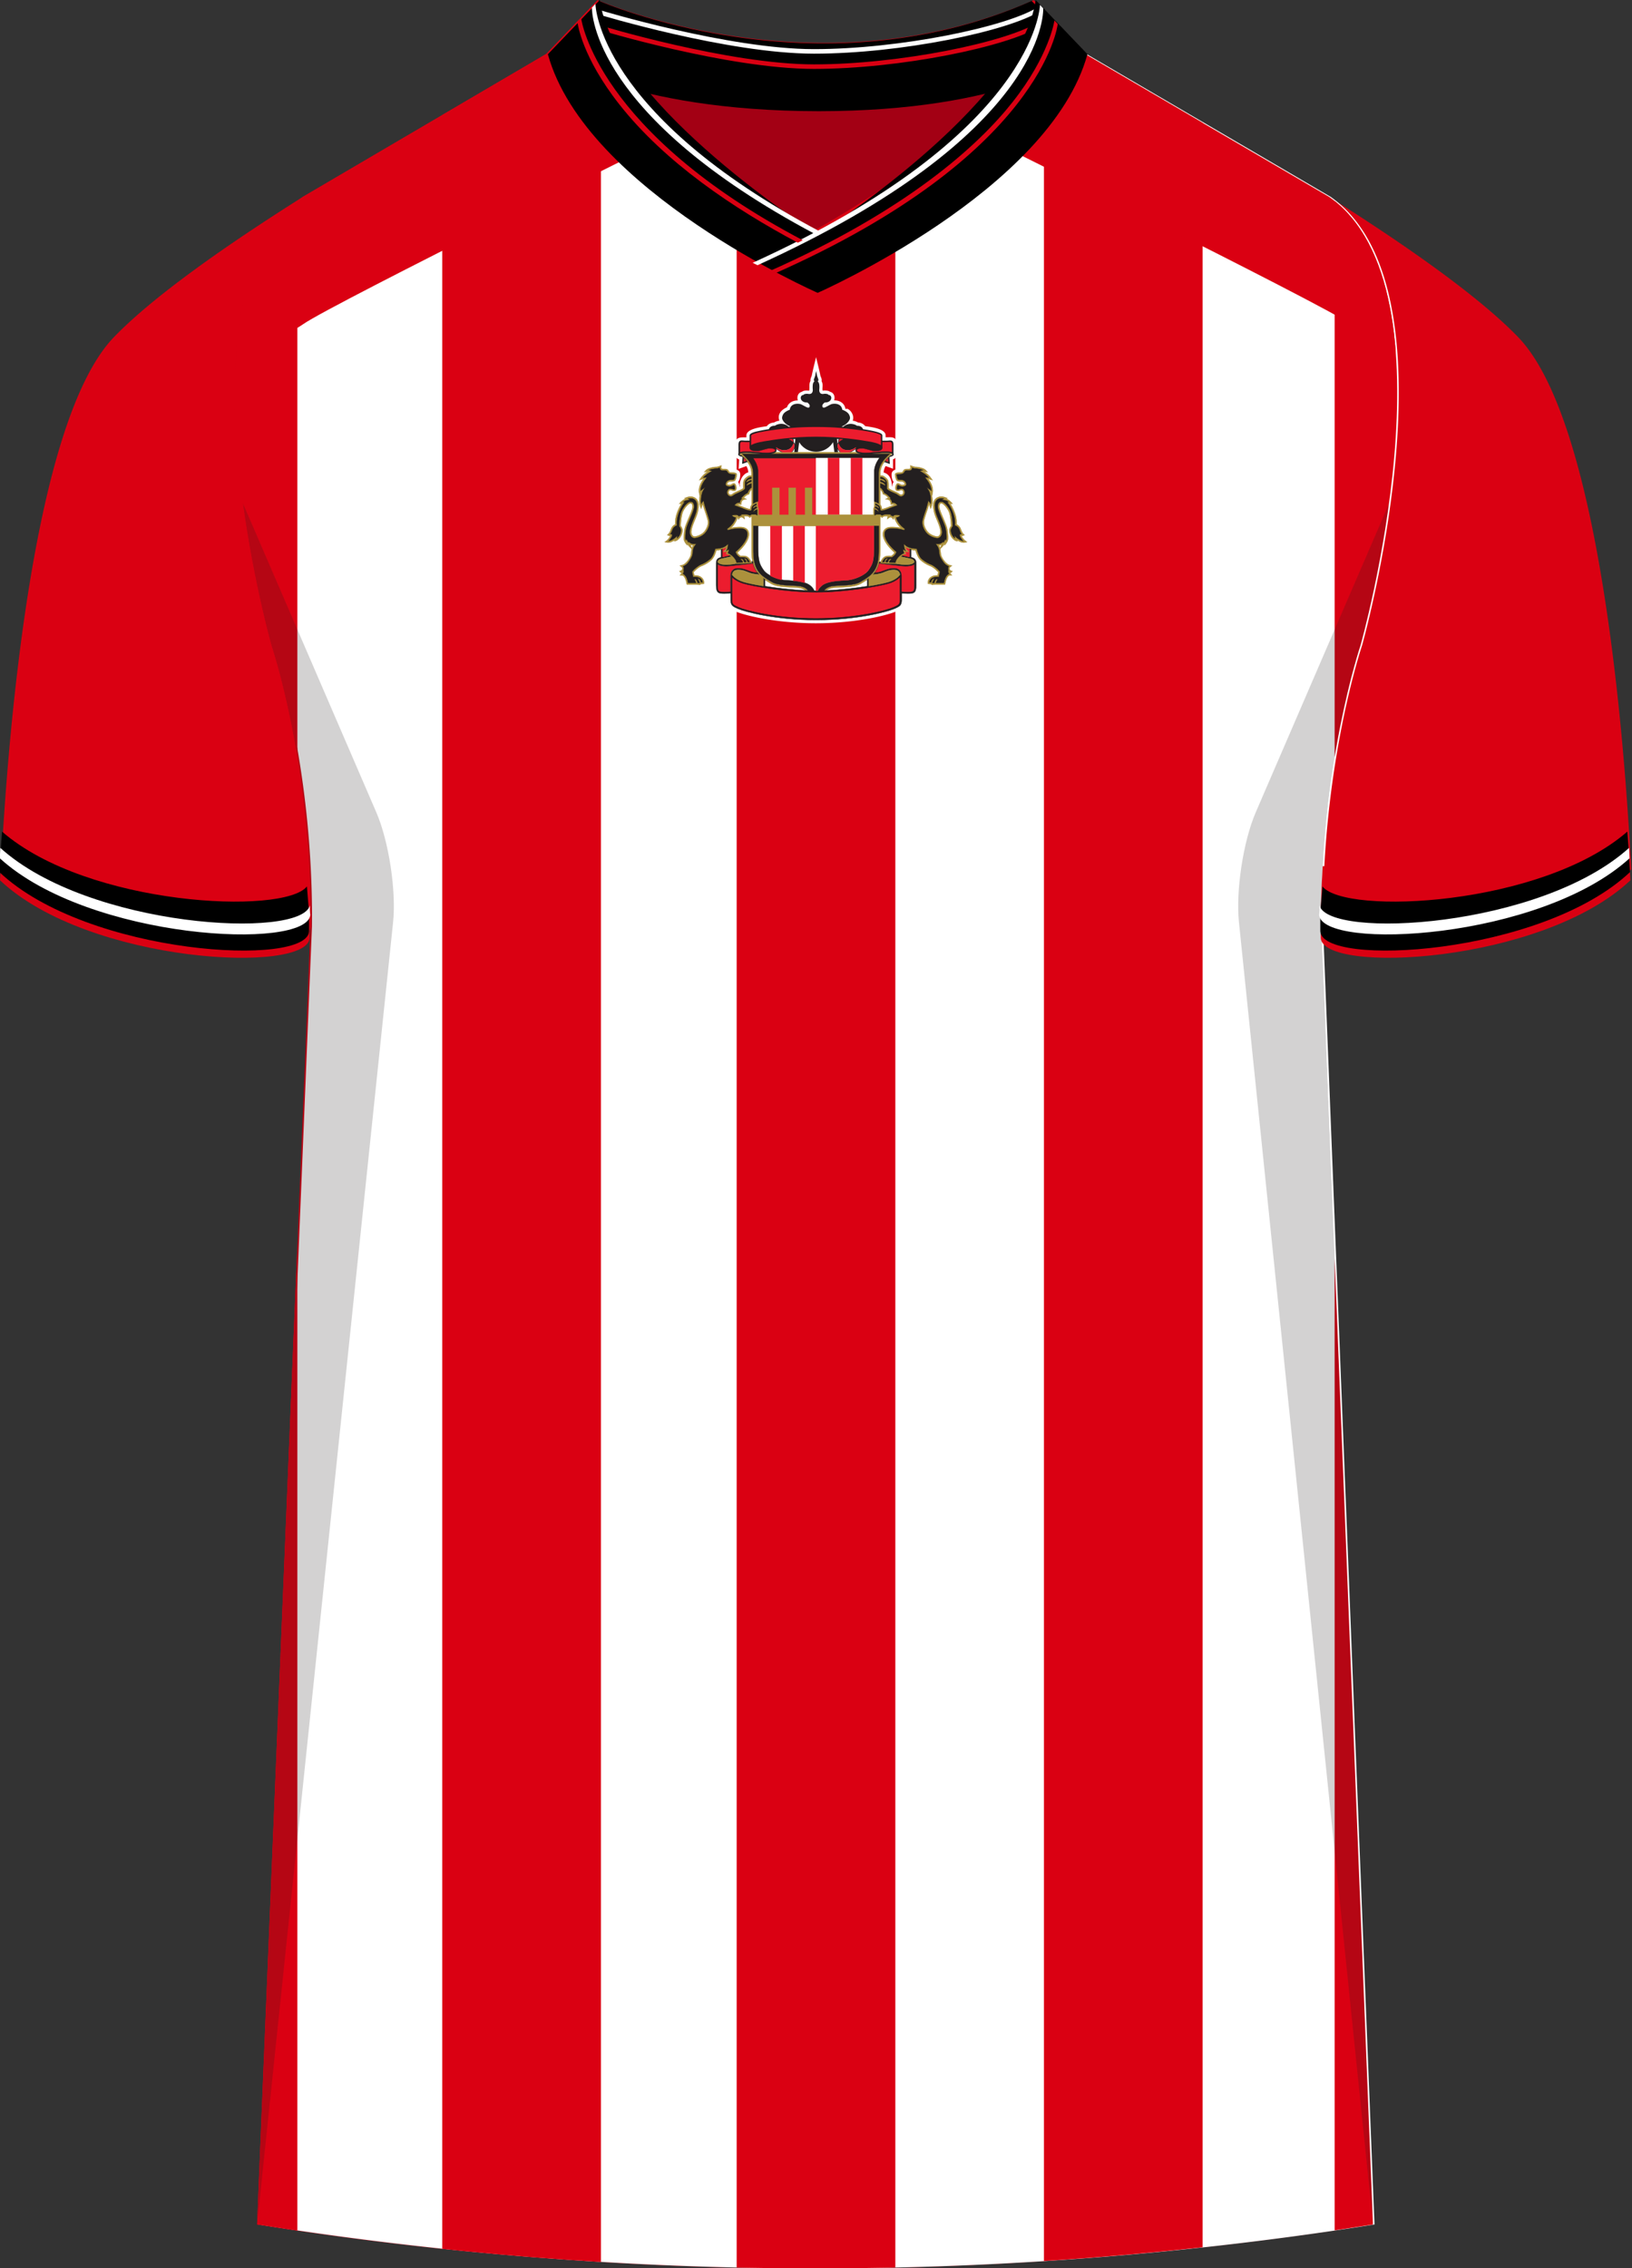<svg xmlns="http://www.w3.org/2000/svg" viewBox="0 0 359.87 500"><rect x="0" y="0" width="359.87" height="500" fill="#333333" stroke="none"/><defs><clipPath id="clippath"><path id="Body-2" d="m238.7 11.59 54.38 31.8c29.13 20.49 6.91 98.94 6.91 98.94s-8.95 26.4-8.59 61.93l11.35 286.08a786.54 786.54 0 0 1-246.07 0l11.77-286.08c.37-35.53-8.59-61.93-8.59-61.93s-22.22-78.45 6.91-98.94l54.21-31.8h117.71Z" class="cls-16" data-name="Body"/></clipPath><style>.cls-1,.cls-10,.cls-11,.cls-2,.cls-3,.cls-4,.cls-5,.cls-6,.cls-7,.cls-8,.cls-9{fill-rule:evenodd}.cls-1,.cls-12,.cls-13,.cls-14,.cls-2,.cls-3,.cls-4,.cls-5,.cls-6,.cls-7{stroke-miterlimit:3.86;stroke-width:.07px}.cls-1,.cls-14,.cls-3{stroke:#ac913c}.cls-1,.cls-9{fill:#ac913c}.cls-15{clip-path:url(#clippath)}.cls-10,.cls-11,.cls-16,.cls-17,.cls-18,.cls-19,.cls-20,.cls-21,.cls-22,.cls-8,.cls-9{stroke-width:0}.cls-12,.cls-13,.cls-14,.cls-16,.cls-23,.cls-24{fill:none}.cls-13,.cls-2,.cls-6,.cls-7{stroke:#231f20}.cls-2,.cls-8{fill:#231f20}.cls-10,.cls-22,.cls-3,.cls-5,.cls-7{fill:#fff}.cls-11,.cls-4,.cls-6{fill:#ec1c2e}.cls-12,.cls-4{stroke:#ec1c2e}.cls-23,.cls-5{stroke:#fff}.cls-17{opacity:.5}.cls-17,.cls-19{fill:#241f20}.cls-23,.cls-24{stroke-miterlimit:10}.cls-24{stroke:#da0012}.cls-25{isolation:isolate}.cls-26{mix-blend-mode:multiply;opacity:.2}.cls-20{fill:#da0012}.cls-21{fill:#a30014}</style></defs><g class="cls-25"><g id="Laag_1" data-name="Laag 1"><g id="Sunderland"><path id="Jersey_Color" d="M293.09 43.39c16.69 10.52 32.92 21.85 41.69 30.94 18.05 18.72 23.45 88.61 24.92 117.3-19.56 18.44-68.2 20.76-68.28 12.63l11.35 286.08a786.54 786.54 0 0 1-246.07 0l11.77-286.08c-.08 8.13-48.73 5.8-68.28-12.63 1.47-28.68 6.87-98.58 24.92-117.3 8.76-9.09 24.99-20.42 41.68-30.94l53.58-31.43L131.77.02s48.24 21.23 96.19 0l10.74 11.56 54.38 31.8Z" class="cls-20" data-name="Jersey Color"/><path id="Body" d="m239.04 11.59 54.38 31.8c29.13 20.49 6.91 98.94 6.91 98.94s-8.95 26.4-8.59 61.93l11.35 286.08a786.54 786.54 0 0 1-246.07 0l11.77-286.08c.37-35.53-8.59-61.93-8.59-61.93s-22.22-78.45 6.91-98.94l54.21-31.8h117.71Z" class="cls-22"/><g class="cls-15"><path d="M162.44.81h34.99v510.83h-34.99zM230.2.81h34.99v510.83H230.2zM97.52.81h34.99v510.83H97.52zM294.3.81h47.61v510.83H294.3zM17.96.81h47.61v510.83H17.96z" class="cls-20"/><g id="Shading" class="cls-26"><path d="M67.86 217.68c3.28-42.1-8-75.36-8-75.36s-3.92-13.84-6.31-31.41l29.42 68.13c2.77 6.4 4.43 17.31 3.71 24.25L56.7 490.33l11.17-272.66ZM292.02 217.68c-3.28-42.1 8-75.36 8-75.36s3.92-13.84 6.31-31.41l-29.42 68.13c-2.77 6.4-4.43 17.31-3.71 24.25l29.57 287.04-10.75-272.66Z" class="cls-19"/><path d="M50.61 54c5.17-3.55 10.65-7.13 16.17-10.62-10.67 7.5-14.45 22.78-14.95 39.13 0 0-8.61-23.09-1.22-28.52ZM309.8 54.36a537.69 537.69 0 0 0-16.71-10.98c10.67 7.5 14.61 22.78 15.12 39.13 0 0 8.98-22.73 1.59-28.16ZM157.63 35.62c-11.87-11.83-22.89-21.27-25.86-35.6 0 0 7.46 3.28 19.43 5.98 0 0-.96 9.27 6.43 29.62Z" class="cls-17"/></g><path d="M151.83 28.16s-78.58 38.79-85 43.31c-6.43 4.52-17.61 4.05-17.61 34.27H10.41S39.9 47.07 40.65 46.4c11.53-10.39 80.59-48.92 80.59-48.92s31.08 13.37 30.59 30.68ZM212.87 28.16s78.58 38.79 85 43.31 17.61 4.05 17.61 34.27h38.8s-29.49-58.67-30.24-59.34C312.51 36 243.45-2.53 243.45-2.53s-31.08 13.37-30.59 30.68Z" class="cls-20"/></g><path d="M178.18 51.59s-33.49-18.33-42.46-33.31c10.01 2.75 24.23 5.16 43.32 5.17 18.26 0 31.78-2.21 41.38-4.81-9 14.79-42.24 32.95-42.24 32.95Z" class="cls-21"/><path d="M227.49.21c-47.53 21.05-95.36 0-95.36 0l-5.68 6.22-5.33 5.83s17 12.23 59.48 12.25c41.2-.02 57.2-11.73 58.15-12.48l-4.97-5.22-6.29-6.6Z" class="cls-18"/><path d="M132.18 2.72s28.36 8.61 47.3 8.61 42.75-4.9 49.76-9.4" class="cls-23"/><path d="M132.18 6.08s28.36 8.61 47.3 8.61 42.75-4.9 49.76-9.4" class="cls-24"/><g><path d="M228.38.02c-3.51 23.5-48.07 51.67-48.07 51.67S135.76 23.52 132.24.02l-11.43 11.93c8.29 30.12 59.49 52.6 59.49 52.6s51.2-22.48 59.49-52.6L228.38.02Z" class="cls-18"/><path d="m167.04 58.46-1.07-.53c62.55-28.43 63.35-56.58 63.35-56.85l.72.77c.02 1.15.26 27.86-63 56.61Z" class="cls-22"/><path d="m170.52 60.43-1.06-.57c30.7-13.55 46.37-27.9 53.85-37.4 8.1-10.27 9.2-17.88 9.2-17.95l.73.78c-.03.29-3.4 28.95-62.72 55.14Z" class="cls-20"/><path d="M180.82 51.04C131.88 25.13 131.29 1.12 131.3.87l-.78.81c-.02 1.05.27 23.9 49.2 49.91l1.1-.56Z" class="cls-22"/><path d="M177.01 52.95C131.63 29.06 128.2 4.39 128.17 4.13l-.81.85c.03.3.96 7.54 9.19 18.01 10.05 12.79 25.24 22.99 39.38 30.51l1.08-.54Z" class="cls-20"/></g><g><path d="M205.44 113.42c-.1.2-.2.42-.31.65l-.21-.59c-.41 1.24-.77 1.88.11 3.11.43.61 1.28.87 1.6.92a.54.54 0 0 0 .04-.24c0-1.04-.75-2.39-1.23-3.85Zm-50.97.07-.04.12c-.31.96-1.22 2.72-1.22 3.65 0 .13.02.2.04.24 1.13-.18 2.31-1.33 2.13-2.54-.07-.5-.27-1.01-.43-1.49l-.21.59c-.1-.2-.19-.39-.28-.58Zm10.54-9.33c-.03-.53-.18-.99-.43-1.42l-1.71.62.13-2.07c-.38-.15-.99-.57-.95-1.18l-.02-.02.02-.02c.01-.09.04-.19.08-.28v-1.73c0-1.71.99-1.65 2.28-1.65h.18v-.42c0-1.54 3.53-1.88 4.5-2.04.36-.52.97-.77 1.58-.81.37-.22.78-.35 1.2-.41-.41-1.06 0-2.21 1.66-2.95.35-1.06 1.4-1.53 2.41-1.51-.29-.78.04-1.69.85-1.89.49-.36 1.07-.31 1.64-.26.15-.72-.11-1.47.3-2.17 0-.05-.02-.11-.02-.17 0-.44.28-.79.33-1.2.05-.36.91-3.86.91-3.86s.86 3.5.91 3.86c.05.41.33.76.33 1.2 0 .08-.01.16-.03.23.44.82.09 1.43.23 2.09.55-.05 1.21-.06 1.68.28.81.19 1.14 1.1.85 1.87 1.15-.03 2.33.56 2.51 1.93.56-.49 2.16 1.14 1.59 2.55.48.07.86.21 1.18.4.61.04 1.21.29 1.57.8 1.09.17 4.51.52 4.51 2.04v.42h.18c1.2 0 2.28-.21 2.28 1.65v1.77c.02.07.04.14.04.2l.06.06-.06.05c.02.53-.35.93-.86 1.14v2.06l-1.64-.59c-.25.44-.4.9-.43 1.43 1.31.32 1.84 1.63 1.8 3.06l.05.02c.04-.42.17-.76.37-1-.33-.38-.47-.94-.47-1.66 0-1.04 1.09-1.15 1.85-1.19h.07c.3-.56.83-.78 1.45-.78h.02c-.05-.42-.13-.9-.16-1.14 0 0 1.76.62 1.95.68.76.25 1.67-.03 2.64.73.83.64 1.43 1.53 2.13 2.3l-.54-.1c.49.68.97 1.38 1.45 2.06 0 0-.62-.19-1.28-.39.16.44.25.91.25 1.43 0 .28-.05.55-.1.82.74-.38 1.69-.38 2.61 0 .16.07 1.59.73 1.59.73l-.43.24c.59.56 1.18 1.28 1.69 1.85l-.97-.05c.49 1.03.85 2.19.85 3.37.98.76.75 1.48 1.52 2.19l.85.78-.83.35c.4.35 1.72 1.13 1.78 1.17 0 0-1.68.51-1.86.55-.2.05-.42.1-.63.09l.02.04-.2-.05c-.23-.03-.46-.08-.67-.15h-.02c-.75-.18-1.43-.42-1.96-.82-.07.22-.17.43-.29.63-.35.55-.84 1.13-1.23 1.63.24 2.25 1.82 2.31 3.55 2.71l-1.2.85 1.01.07-.96 1.16.99 1.14h-1.93c-.34.38-.51 1.52-.61 2.02h-2.83l-1.16.1-.13-.24-.96-.06s-.08-.91-.08-1.04c.08-1.25 1.02-1.98 2.02-2.19-1.16-1.03-2.26-1.18-3.17-1.93V129c0 2.16-.88 2.56-2.56 2.56-.24 0-.45 0-.63-.01v.44c0 1.81-.57 2.2-2.15 2.88-1.54.66-8.29 2.51-17.45 2.51s-15.91-1.85-17.45-2.51c-1.58-.68-2.15-1.08-2.15-2.88v-.44c-.18 0-.39.01-.63.01-1.41 0-2.56-.2-2.56-2.56v-4.86c-.91.75-2.01.89-3.17 1.93 1.82.38 2.09 1.7 1.95 3.23l-.96.06-.13.24-1.16-.1h-2.83c-.09-.44-.29-1.8-.65-2.07-.1.05-1.89.05-1.89.05l.99-1.14c-.29-.35-.8-.96-.8-.96l.89-.23-1.26-.89c.75-.17 1.55-.22 2.24-.56.72-.36 1.22-1.37 1.31-2.15-.81-1.06-1.3-1.6-1.51-2.26-.53.41-1.21.65-1.96.82-.23.08-.45.14-.68.16l-.2.05.02-.04c-.83 0-1.73-.41-2.49-.64.06-.04 1.38-.82 1.78-1.17l-.83-.35c1.02-.93 1.06-.78 1.54-1.91.16-.37.38-.75.84-1.08 0-1.18.37-2.34.85-3.36l-.97.05c.51-.57 1.1-1.29 1.69-1.85l-.43-.24s1.44-.66 1.59-.73c1.13-.47 1.98-.44 2.6-.09-.05-.25-.08-.49-.09-.74 0-.52.1-.99.25-1.43-.67.2-1.28.39-1.28.39.48-.68.96-1.38 1.45-2.06l-.54.1c1.58-1.75 2.06-2.9 4.65-3.02.33-.02 1.68-.56 2.07-.7-.03.24-.11.72-.16 1.14h.02c.62 0 1.15.22 1.45.78h.07c.76.04 1.85.15 1.85 1.19 0 .73-.14 1.3-.48 1.67.05.07.09.15.14.24.12.24.19.51.23.75l.09-.05.04-.02c-.41-.22.15-2.58 1.73-3.02Z" class="cls-10"/><path d="M196.18 100.55c-1.11 1.06-2.06 2.16-2.06 3.81v.47h.13c.14 0 .33.01.46.06.22.08.78.46 1.04.88.24.4.19 1.34.18 1.82.2.29 1.72.85 2.16 1.14.15.1.46.34.62.34.2 0 .48-.21.48-.51 0-.35-.25-.53-.36-.53-.28 0-.55.17-.84.17-.38 0-.55-.24-.55-.63 0-.35.21-1.25.75-.99.28.13.48.32.81.32.11 0 .4-.05.49-.13 0-.4-.38-.66-.75-.66-.84 0-1.05 0-1.26-.81-.08-.28-.12-.59-.12-.7 0-.55 1.19-.4 1.53-.49.35-.1.16-.74 1.1-.74.24 0 .51.02.74-.06.1-.11.03-.58 0-.72 0 0 .63.22.82.29.2.06.45.04.65.06.49.05 1.37.24 1.77.55.22.17.4.39.58.6 0 0-.53-.1-.79-.13.94.6 1.23.96 1.87 1.88 0 0-.69-.21-.93-.25.56.79 1.01 1.63 1 2.62 0 .34-.17 1.08-.17 1.08l-.04-.09c.19 1.08.2 1.92-.28 2.93 0 0-.23-.65-.31-.91-.01-.03-.02-.06-.04-.09-.09.33-.22.81-.36 1.23-.25.72-.7 2.07-.76 2.51-.06.41 0 1.2.67 2.15.66.93 1.92 1.24 2.29 1.24.28 0 .68-.3.68-.99 0-1.11-.89-2.75-1.26-3.88-.17-.52-.3-1.13-.34-1.84-.08-1.62 1.09-2.35 2.44-1.99.23.06.69.27.69.27l-.24.14c.62.2.96.6 1.39 1.07l-.5-.02c.81 1.33 1.49 2.97 1.37 4.56l.07.04c1.01.57.78 1.26 1.36 1.98.08.09.34.34.34.34s-.29.12-.36.14c-.06.01-.14.03-.24.03h-.1c.36.65.62.96 1.25 1.36 0 0-.5.15-.73.15-.54-.01-1.05-.29-1.49-.59l.14.29s-.4-.09-.45-.11c-.83-.39-1.39-1.44-1.39-2.33 0-.34.21-.71.4-.98-.05-.91-.13-1.77-.35-2.66-.25-1.01-1.32-2.22-1.74-2.27-.36-.04-.47.18-.51.63-.08.87 1.56 3.82 1.76 5.08.11.66.22 1.83.15 2.25-.08.49-.42.89-.71 1.27v-.34c-.27.43-.64.78-1.01 1.14.08.35.1.7.15 1.14.1.73.95 1.95 1.66 2.31.24.12.8.25.8.25s-.34.24-.36.26c-.31.28-.24.69.15.85.03.01.31.09.31.09s-.18.22-.2.24c-.09.09-.2.15-.33.14.09.21.27.38.42.55h-.58c-.63.32-.83 1.41-.95 2.02h-2.25l-.7.06-.09-.17-.74-.05s-.02-.2-.02-.29c.06-.94.84-1.49 1.73-1.56.17-.01.31-.01.42 0 .04-.23.11-.46.16-.69-.38-.46-1.19-1.15-1.72-1.35-.69-.26-1.47-.69-2.2-1.34-.54-.49-.9-1.44-1.1-2.14-.73-.06-1.47-.17-2.11-.56.1.46.38.62.76.88 0 0-.33.15-.42.16-.15.02-.32.01-.47-.02.06.15.22.48.22.48s-.29.02-.33.03c-.64.15-1.75 1.18-1.73 1.86 0 .03.05.29.05.29l-3.86-.19s.22-.48.38-.76c.58-.97 1.14-1 2.19-.95.33-.24.5-.37.68-.74-1.07-.92-2.55-2.58-2.55-4.03 0-.6.26-1.6 1.96-1.6.8 0 1.49.1 2 .21-.22-.2-.45-.44-.65-.71-.06-.08-1-1.38-.66-1.75-.22.1-.27.42-.33.61 0 0-.22-.28-.24-.3-.42-.45-.72-.08-1.14.21 0 0 .09-.47.11-.52.01-.04.04-.09.07-.15-.31 0-.91-.03-1.15.21l-.13.14-.42-.29v7.01c0 2.46-.13 4.76-2.19 6.44-.65.53-1.38.96-2.1 1.39-1.46.88-4.36.71-6.07.9-.44.05-1.18.25-1.58.64l-.46.02c.17-.25.7-.86 2-1.01 1.61-.18 4.57-.04 5.92-.85 1.35-.81 2.89-1.67 3.5-3.21.62-1.54.62-2.88.62-4.32v-4.88h-27.66v4.88c0 2.4.09 4.56 2.06 6.17.64.52 1.35.94 2.06 1.36 1.36.82 4.31.67 5.92.85 1.31.15 1.85.77 2.01 1.02l-.48-.03c-.41-.39-1.04-.58-1.57-.64-1.71-.19-4.61-.03-6.07-.9-2.51-1.51-3.86-2.43-4.21-5.67-.08-.73-.08-1.43-.08-2.16v-7.01l-.42.29-.13-.14c-.24-.24-.84-.22-1.15-.21.03.05.06.11.07.15.02.05.11.52.11.52-.42-.3-.72-.67-1.14-.21-.02.02-.24.3-.24.3-.06-.2-.11-.52-.33-.61.34.37-.6 1.67-.66 1.75-.2.27-.44.52-.65.71.5-.1 1.2-.21 2-.21 1.71 0 1.96 1 1.96 1.6 0 1.45-1.48 3.11-2.55 4.03.18.37.35.49.68.74 1.05-.05 1.61-.02 2.19.95.17.28.38.76.38.76l-3.86.19s.05-.26.05-.29c.02-.68-1.1-1.72-1.73-1.86-.04 0-.33-.03-.33-.03s.16-.33.22-.48c-.15.03-.31.04-.47.02-.09-.01-.42-.16-.42-.16.38-.26.65-.41.76-.88-.64.38-1.38.5-2.11.56-.19.71-.55 1.66-1.1 2.14a7.03 7.03 0 0 1-2.2 1.34c-.53.2-1.35.89-1.72 1.35.05.23.12.46.16.69h.42c.89.07 1.67.62 1.73 1.56 0 .09-.02.29-.02.29l-.74.05-.09.17-.7-.06h-2.25c-.12-.61-.32-1.7-.95-2.01h-.03l-.55-.01c.15-.17.33-.34.42-.55a.432.432 0 0 1-.33-.14c-.02-.02-.2-.24-.2-.24s.28-.08.31-.09c.38-.16.45-.57.15-.85-.02-.02-.36-.26-.36-.26s.57-.13.8-.25c.71-.35 1.56-1.57 1.66-2.31.06-.44.07-.79.15-1.14-.37-.35-.74-.7-1.01-1.14v.34c-.29-.38-.63-.78-.71-1.27-.07-.42.04-1.58.15-2.25.2-1.26 1.85-4.22 1.76-5.08-.04-.45-.15-.67-.52-.63-.43.05-1.49 1.26-1.74 2.27-.22.89-.31 1.75-.35 2.66.19.27.4.64.4.98 0 .89-.56 1.94-1.39 2.33-.05.02-.45.11-.45.11l.14-.29c-.44.3-.95.57-1.49.59-.22 0-.73-.15-.73-.15.63-.4.89-.7 1.25-1.36h-.1a.78.78 0 0 1-.24-.03c-.07-.01-.36-.14-.36-.14s.26-.24.34-.34c.59-.72.36-1.41 1.36-1.98l.07-.04c-.12-1.59.56-3.23 1.37-4.56l-.5.02c.42-.47.77-.87 1.39-1.07l-.24-.14s.46-.21.69-.27c1.36-.36 2.52.37 2.44 1.99-.03.71-.17 1.32-.34 1.84-.36 1.13-1.26 2.77-1.26 3.88 0 .69.41.99.68.99.37 0 1.63-.31 2.29-1.24.68-.95.73-1.74.67-2.15-.06-.43-.51-1.79-.76-2.51-.14-.42-.28-.9-.36-1.23-.01.03-.03.06-.04.09-.09.26-.32.91-.32.91-.48-1.01-.47-1.85-.28-2.93l-.04.09s-.17-.74-.17-1.08c0-.99.44-1.83 1-2.62-.25.04-.93.25-.93.25.64-.91.94-1.27 1.87-1.88-.27.03-.79.13-.79.13.19-.21.36-.43.58-.6.4-.31 1.29-.5 1.77-.55.2-.02.46 0 .65-.06s.82-.29.82-.29c-.02.14-.09.61.01.72.23.08.5.06.74.06.94 0 .75.64 1.1.74.35.09 1.53-.06 1.53.49 0 .11-.05.42-.12.7-.22.81-.42.81-1.26.81-.37 0-.75.26-.75.66.09.08.38.13.49.13.34 0 .53-.19.81-.32.53-.25.75.64.75.99 0 .39-.17.63-.55.63-.29 0-.56-.17-.84-.17-.11 0-.36.18-.36.53 0 .3.28.51.48.51.17 0 .47-.24.62-.34.44-.29 1.96-.85 2.16-1.14-.01-.48-.07-1.42.18-1.82.26-.42.81-.8 1.03-.88.13-.05.33-.06.46-.06h.13v-.47c0-1.64-.95-2.75-2.06-3.81l-.19-.18c-.1-.09-.23-.2-.34-.29.32-.28 1.68-.22 1.9-.22.74 0 2.96.27 3.97.27.4 0 1.55-.03 2.02-.44h17.78c.47.41 1.62.44 2.02.44 1.01 0 3.23-.27 3.97-.27s1.42 0 1.69.11c.1.04.17.08.21.11-.12.1-.24.2-.34.3l-.19.18Z" class="cls-9"/><path d="M196.18 100.55c-1.11 1.06-2.06 2.16-2.06 3.81v.47h.13c.14 0 .33 0 .46.06.22.08.78.46 1.04.88.24.4.18 1.34.18 1.82.2.29 1.72.85 2.16 1.14.15.1.46.34.62.34.2 0 .48-.21.48-.51 0-.35-.25-.53-.36-.53-.28 0-.55.17-.84.17-.38 0-.55-.24-.55-.63 0-.35.21-1.25.75-.99.28.13.48.32.81.32.11 0 .4-.05.49-.13 0-.4-.38-.66-.75-.66-.84 0-1.05 0-1.26-.81-.08-.28-.12-.59-.12-.7 0-.55 1.19-.4 1.53-.49.35-.1.16-.74 1.1-.74.24 0 .51.02.74-.06.1-.11.03-.58 0-.72 0 0 .63.22.82.29.2.06.45.04.65.06.49.05 1.37.24 1.77.55.22.17.4.39.58.6 0 0-.53-.1-.79-.13.94.6 1.23.96 1.87 1.88 0 0-.69-.21-.93-.25.56.79 1 1.63 1 2.62 0 .34-.17 1.08-.17 1.08l-.04-.09c.19 1.08.2 1.92-.28 2.93 0 0-.23-.65-.31-.91l-.04-.09c-.09.33-.22.81-.36 1.23-.25.72-.7 2.07-.76 2.51-.06.41 0 1.2.67 2.15.66.93 1.92 1.24 2.29 1.24.28 0 .68-.3.68-.99 0-1.11-.89-2.75-1.26-3.88-.17-.52-.3-1.13-.34-1.84-.08-1.62 1.09-2.35 2.44-1.99.23.06.69.27.69.27l-.24.14c.62.2.96.6 1.39 1.07l-.5-.02c.81 1.33 1.49 2.97 1.37 4.56l.07.04c1.01.57.78 1.26 1.36 1.98.08.09.34.34.34.34s-.29.12-.36.14c0 0-.14.03-.24.03h-.1c.36.65.62.95 1.25 1.35 0 0-.5.15-.73.15-.54-.01-1.05-.29-1.49-.59l.14.29s-.4-.09-.45-.11c-.83-.39-1.39-1.44-1.39-2.33 0-.34.21-.71.4-.98-.05-.91-.13-1.77-.35-2.66-.25-1.01-1.32-2.22-1.74-2.27-.36-.04-.47.18-.51.63-.08.87 1.56 3.82 1.76 5.08.11.66.22 1.83.15 2.25-.08.49-.42.89-.71 1.27v-.34c-.27.43-.64.78-1.01 1.14.08.35.1.7.15 1.14.1.73.95 1.95 1.66 2.31.24.12.8.25.8.25s-.34.24-.36.26c-.31.28-.24.69.15.85l.31.09s-.18.22-.2.24c-.09.09-.2.15-.33.14.09.21.27.38.42.55h-.58c-.63.32-.83 1.41-.95 2.02h-2.25l-.7.06-.09-.17-.74-.05s-.02-.2-.02-.29c.06-.94.84-1.49 1.73-1.56.17-.01.31-.01.42 0 .04-.23.11-.46.16-.69-.38-.46-1.19-1.15-1.72-1.35-.69-.26-1.47-.69-2.2-1.34-.54-.49-.9-1.44-1.1-2.14-.73-.06-1.47-.17-2.11-.56.1.46.38.62.76.88 0 0-.33.15-.42.16-.15.02-.32.01-.47-.02.06.15.22.48.22.48l-.33.03c-.64.15-1.75 1.18-1.73 1.86l.05.29-3.86-.19s.22-.48.38-.76c.58-.97 1.14-1 2.19-.95.33-.24.5-.37.68-.74-1.07-.92-2.55-2.58-2.55-4.03 0-.6.26-1.6 1.96-1.6.8 0 1.49.1 2 .21-.22-.2-.45-.44-.65-.71-.06-.08-1-1.38-.66-1.75-.22.1-.27.42-.33.61 0 0-.22-.28-.24-.3-.42-.45-.72-.08-1.14.21 0 0 .09-.47.11-.52 0 0 .04-.09.07-.15-.31 0-.91-.03-1.15.21l-.13.14-.42-.29v7.01c0 2.46-.13 4.76-2.19 6.44-.65.53-1.38.96-2.1 1.39-1.46.88-4.36.71-6.07.9-.44.05-1.18.25-1.58.64l-.46.02c.17-.25.7-.86 2-1.01 1.61-.18 4.57-.04 5.92-.85 1.35-.81 2.89-1.67 3.5-3.21.62-1.54.62-2.88.62-4.32v-4.88h-27.66v4.88c0 2.4.09 4.56 2.06 6.17.64.52 1.35.94 2.06 1.36 1.36.82 4.31.67 5.92.85 1.31.15 1.85.77 2.01 1.02l-.48-.03c-.41-.39-1.04-.58-1.57-.64-1.71-.19-4.61-.03-6.07-.9-2.51-1.51-3.86-2.43-4.21-5.67-.08-.73-.08-1.43-.08-2.16v-7.01l-.42.29-.13-.14c-.24-.24-.84-.22-1.15-.21.03.05.07.15.07.15.02.05.11.52.11.52-.42-.3-.72-.67-1.14-.21-.02.02-.24.3-.24.3-.06-.2-.11-.52-.33-.61.34.37-.6 1.67-.66 1.75-.2.27-.44.52-.65.71.5-.1 1.2-.21 2-.21 1.71 0 1.96 1 1.96 1.6 0 1.45-1.48 3.11-2.55 4.03.18.37.35.49.68.74 1.05-.05 1.61-.02 2.19.95.17.28.38.76.38.76l-3.86.19.05-.29c.02-.68-1.1-1.72-1.73-1.86l-.33-.03s.16-.33.22-.48c-.15.03-.31.04-.47.02-.09-.01-.42-.16-.42-.16.38-.26.65-.41.76-.88-.64.38-1.38.5-2.11.56-.19.71-.55 1.66-1.1 2.14a7.03 7.03 0 0 1-2.2 1.34c-.53.2-1.35.89-1.72 1.35.05.23.12.46.16.69h.42c.89.07 1.67.62 1.73 1.56 0 .09-.02.29-.02.29l-.74.05-.09.17-.7-.06h-2.25c-.12-.61-.32-1.7-.95-2.01h-.03l-.55-.01c.15-.17.33-.34.42-.55a.432.432 0 0 1-.33-.14c-.02-.02-.2-.24-.2-.24l.31-.09c.38-.16.45-.57.15-.85-.02-.02-.36-.26-.36-.26s.57-.13.8-.25c.71-.35 1.56-1.57 1.66-2.31.06-.44.07-.79.15-1.14-.37-.35-.74-.7-1.01-1.14v.34c-.29-.38-.63-.78-.71-1.27-.07-.42.04-1.58.15-2.25.2-1.26 1.85-4.22 1.76-5.08-.04-.45-.15-.67-.52-.63-.43.05-1.49 1.26-1.74 2.27-.22.89-.31 1.75-.35 2.66.19.27.4.64.4.98 0 .89-.56 1.94-1.39 2.33-.05.02-.45.11-.45.11l.14-.29c-.44.3-.95.57-1.49.59-.22 0-.73-.15-.73-.15.63-.4.89-.7 1.25-1.36h-.1c-.1 0-.24-.02-.24-.02-.07-.01-.36-.14-.36-.14s.26-.24.34-.34c.59-.72.36-1.41 1.36-1.98l.07-.04c-.12-1.59.56-3.23 1.37-4.56l-.5.02c.42-.47.77-.87 1.39-1.07l-.24-.14s.46-.21.69-.27c1.36-.36 2.52.37 2.44 1.99-.03.71-.17 1.32-.34 1.84-.36 1.13-1.26 2.77-1.26 3.88 0 .69.41.99.68.99.37 0 1.63-.31 2.29-1.24.68-.95.73-1.74.67-2.15-.06-.43-.51-1.79-.76-2.51-.14-.42-.28-.9-.36-1.23l-.04.09c-.09.26-.32.91-.32.91-.48-1.01-.47-1.85-.28-2.93l-.04.09s-.17-.74-.17-1.08c0-.99.44-1.83 1-2.62-.25.04-.93.25-.93.25.64-.91.94-1.27 1.87-1.88-.27.03-.79.13-.79.13.19-.21.36-.43.58-.6.4-.31 1.29-.5 1.77-.55.2-.02.46 0 .65-.06s.82-.29.82-.29c-.02.14-.09.61.01.72.23.08.5.06.74.06.94 0 .75.64 1.1.74.35.09 1.53-.06 1.53.49 0 .11-.05.42-.12.7-.22.81-.42.81-1.26.81-.37 0-.75.26-.75.66.09.08.38.13.49.13.34 0 .53-.19.81-.32.53-.25.75.64.75.99 0 .39-.17.63-.55.63-.29 0-.56-.17-.84-.17-.11 0-.36.18-.36.53 0 .3.28.51.48.51.17 0 .47-.24.62-.34.44-.29 1.96-.85 2.16-1.14 0-.48-.07-1.42.18-1.82.26-.42.81-.8 1.03-.88.13-.05.33-.06.46-.06h.13v-.47c0-1.64-.95-2.75-2.06-3.81l-.19-.18c-.1-.09-.23-.2-.34-.29.32-.28 1.68-.22 1.9-.22.74 0 2.96.27 3.97.27.4 0 1.55-.03 2.02-.44h17.78c.47.41 1.62.44 2.02.44 1.01 0 3.23-.27 3.97-.27s1.42 0 1.69.11c.1.04.17.08.21.11-.12.1-.24.2-.34.3l-.19.18Z" class="cls-14"/><path d="M174.33 94.04c-.51-.22-1.04-.55-1.36-.92-.62-.72-.6-1.07-.33-1.68.21-.46.78-.86 1.52-1.12v-.04c.15-1.12 1.29-1.43 2.28-1.22.11.02.25.08.4.16.34.17 1.04.59 1.35.65.27-.04.34-.11.36-.41.01-.26-.25-.52-.5-.73-.34 0-.67-.03-.99-.23-.44-.26-.6-.79-.41-1.12.14-.23.27-.31.48-.3.13-.21.44-.26.75-.28.17 0 .33.03.49.04.64.06.91-.42.85-1.02-.03-.35-.03-.93.05-1.25.05-.2.18-.38.33-.53-.08-.09-.14-.18-.14-.27 0-.24.29-.78.33-1.11.04-.33.18-.87.18-.87s.13.54.17.87c.04.33.33.87.33 1.11 0 .09-.07.19-.16.29.14.14.25.31.3.51.09.33.09.9.05 1.25-.06.6.21 1.08.85 1.02.16-.02.32-.05.49-.04.3.01.61.07.75.28.21-.01.34.06.48.3.19.33.03.85-.41 1.12-.32.19-.64.22-.99.23-.25.21-.51.47-.5.73.02.3.08.36.36.41.31-.06 1.01-.48 1.35-.65.15-.07.29-.14.4-.16.99-.22 2.13.1 2.28 1.22v.04c.75.26 1.32.67 1.53 1.12.28.61.29.96-.33 1.68-.32.37-.86.71-1.36.92l.4.04c.43-.44 1.14-.68 1.74-.64.6.04 1.01.22 1.29.42.15 0 .29.01.41.03.39.06.79.33.91.72 1.47.22 3.44.58 4.03 1.01.11.08.22.2.22.36v1.16h.92c.79 0 1.54-.34 1.54.91v1.91c.05.09.06.2.02.33-.07.24-.61.38-.92.45l.09 1.54-1.21-.43c.06-.08.13-.16.19-.25l.69.25-.06-.95c.09-.09.19-.18.28-.28l.27-.25c.24-.04.41-.14.39-.25h-.04v-.05s-.11-.07-.21-.11c-.27-.11-.93-.11-1.69-.11s-2.96.27-3.97.27c-.5 0-2.22-.04-2.22-.85 0-.07.01-.13.03-.19v-.1l-.04.04c-.31.29-.66.49-1.03.66h-.39s.17-.07.32-.14c.47-.22.79-.42 1.14-.78v-.1c-.47.39-1.08.59-1.68.59-1.2 0-1.69-.58-2-1.26-.04-.08-.07-.16-.09-.25-.11.16-.17.33-.17.52.01.5.31 1.07.69 1.42h-.21a2.58 2.58 0 0 1-.47-.71l.06.71h-.8l-.29-2.22c-.76 1.27-2.15 2.12-3.74 2.12s-2.96-.84-3.73-2.1l-.29 2.19h-.8l.08-.92c-.11.35-.31.66-.55.92h-.21c.38-.34.68-.91.69-1.42 0-.19-.06-.37-.17-.52-.02.09-.05.17-.08.25-.32.68-.81 1.26-2 1.26-.61 0-1.22-.2-1.68-.59v.1c.35.36.68.56 1.14.78.15.07.27.12.32.14h-.39c-.37-.17-.73-.38-1.04-.66l-.04-.04v.1c.02.06.03.12.03.19 0 .81-1.72.85-2.22.85-1.01 0-3.23-.27-3.97-.27-.22 0-1.58-.06-1.9.21v.06h-.05c-.07.17.33.23.39.24l.27.26c.1.09.19.18.28.27l-.06.95.69-.25c.07.08.13.16.19.25l-1.21.43.09-1.55c-.13-.03-.34-.07-.45-.11-.43-.14-.61-.41-.45-.65v-1.91c0-.45.12-.92.63-.95.3-.02.61.04.91.04h.92v-1.16c0-.54 1.44-.84 1.77-.91.48-.11 1.29-.28 2.48-.46.11-.39.52-.66.91-.72.12-.02.26-.03.41-.03.28-.2.69-.38 1.29-.42.6-.04 1.31.2 1.74.64l.4-.04ZM192.96 111.97c.09.02.23.07.37.18.26.2.48.52.4.61-.09.08-.26-.21-.48-.32-.13-.06-.26-.1-.36-.12v1.28l.29-.2h.99l.33.23c.49-.37 1.46-.25 2.04-.2l-.15.18c.2-.02.37.08.52.2v-.02c.37-.49 1.12-.29 1.63-.19 0 0-.29.27-.36.31-.18.11-.37.12-.55.2.25.95 1.09 1.92 1.92 2.46l-.15.32s-.29-.1-.77-.2c-.49-.1-1.17-.2-1.95-.2-1.46 0-1.61.79-1.61 1.25 0 1.39 1.57 3.07 2.62 3.92 0 0-.08.23-.15.36-.2.39-.49.59-.84.85-.38-.03-1.15-.04-1.47.14-.25.14-.52.59-.67.87l.44.02c.02-.08.11-.4.28-.64.09-.11.48-.29.48-.17s-.2.26-.34.43c-.11.14-.1.32-.09.4l.4.02c.06-.13.18-.42.29-.59.06-.09.48-.26.51-.14.03.11-.23.26-.34.43-.07.11-.11.24-.13.32l1.39.07c.06-.83 1.15-1.85 1.89-2.09-.12-.29-.17-.6-.24-.9 0 0 .41.28.47.31.04.02.09.04.14.05-.35-.4-.35-.99-.4-1.5 0 0 .46.41.66.53.65.39 1.45.48 2.19.51.17.7.53 1.75 1.05 2.22.69.62 1.44 1.03 2.09 1.28.62.24 1.55 1.03 1.98 1.59 0 0-.06.32-.12.56-.06.22-.1.61-.1.61-.89-.1-1.96.08-2.1 1.14l.34.02c0-.09.04-.24.15-.43.17-.29.43-.46.51-.41.08.06-.11.35-.2.52-.06.12-.11.3-.15.4l.04.08.37-.03c.03-.1.11-.37.23-.56.14-.24.31-.32.43-.29.11.03-.06.29-.17.52-.06.12-.1.24-.12.32h1.73c.16-.7.38-1.62 1.08-1.97l.04-.02c-.14-.25-.18-.56-.23-.84l.14.07a.846.846 0 0 1 .06-.88c-.43-.17-.83-.46-1.11-.84-.5-.68-.89-1.31-.96-1.84-.16-1.21-.06-1.3-.81-2.28.95.06 1.02.02 1.77-.53 0 0-.02.12-.04.26.18-.31.4-.78.4-.78s.11.15.17.26c.2-.5 0-1.9-.08-2.37-.21-1.35-1.87-4.11-1.77-5.17.04-.44.19-1.03.91-.95.66.08 1.79 1.49 2.04 2.54.24.96.32 1.88.37 2.85-.17.22-.41.59-.41.87 0 .73.31 1.3.84 1.77l-.1-.57s.48.44.66.57c.31.23.82.54 1.28.61-.3-.33-.93-1.13-.72-1.41.12-.16.24-.1.37-.08-.58-.78-.3-1.46-1.47-1.94 0 0 .06-.44.03-.93-.1-1.42-.88-3.15-1.73-4.24l.33.02c-.51-.42-.94-.41-1.58-.46l.5-.28c-1.12-.27-2.01.3-1.95 1.64.05 1.15.37 1.95.8 2.98.27.65.79 1.95.79 2.75s-.51 1.35-1.04 1.35c-.44 0-1.83-.34-2.58-1.39-.73-1.03-.8-1.9-.73-2.4.07-.48.54-1.87.78-2.57.24-.7.53-1.92.53-1.92s.28.31.35.41c.05.08.12.19.17.31.11-.76 0-1.82-.25-2.55-.08-.25-.62-1.12-.62-1.12s.8.58.88.65c.04.03.08.08.13.12-.02-1.14-.72-2.11-1.41-2.95 0 0 .54 0 .82.04-.53-.64-1.25-1.03-1.95-1.46 0 0 .45-.13.54-.15.05 0 .11-.02.17-.03-.42-.2-1.22-.31-1.72-.34-.24-.01-.44-.09-.66-.17v.04c-.06.67-.64.57-1.15.57-.44 0-.41.09-.6.38-.41.6-1.04.3-1.66.51 0 .22.13.87.27 1.05.2.07.5.09.74.09.57 0 1.1.42 1.1 1.02 0 .37-.58.49-.85.49-.52 0-.9-.36-1-.37-.03.01-.21.36-.21.68 0 .26.07.28.19.28.29 0 .55-.17.84-.17.36 0 .71.4.71.88 0 .52-.47.87-.84.87s-.73-.38-1.06-.54c-.45-.23-1.62-.65-1.97-1.03a.361.361 0 0 1-.11-.24c0-.39.07-1.34-.12-1.65-.21-.35-.7-.68-.86-.74a1.71 1.71 0 0 0-.42-.04v.28c.11.02.29.06.5.13.32.11.75.58.66.66-.09.09-.46-.13-.66-.26-.17-.11-.43-.14-.5-.15v.31c.13.04.43.15.58.23.21.11.49.43.49.52s-.17.12-.26.03-.38-.18-.52-.26c-.1-.06-.23-.09-.3-.11v.92c.23.05.46.43.61.63.11.15.16.29.21.47v.05c.62.21 1.07.73 1.49 1.2l-.21.1c.34.19.41.47.48.83v.05c.63-.08.85.14 1.19.58 0 0-1.21.4-1.64.59-.18.08-1.81.78-2.07.52-.33-.33.27-.9-1.14-1.5v.33c.11.03.28.08.42.17.23.14.34.38.34.46s-.17.06-.31-.08c-.14-.14-.17-.16-.34-.2-.06-.01-.1-.02-.14-.03l-.09.31Z" class="cls-8"/><path d="M192.96 111.97c.09.02.23.07.37.18.26.2.48.52.4.61-.09.08-.26-.21-.48-.32-.13-.06-.26-.1-.36-.12v1.28l.29-.2h.99l.33.23c.49-.37 1.46-.25 2.04-.2l-.15.18c.2-.02.37.08.52.2v-.02c.37-.49 1.12-.29 1.63-.19 0 0-.29.27-.36.31-.18.11-.37.12-.55.2.25.95 1.09 1.92 1.92 2.46l-.15.32s-.29-.1-.77-.2c-.49-.1-1.17-.2-1.95-.2-1.46 0-1.61.79-1.61 1.25 0 1.39 1.57 3.07 2.62 3.92 0 0-.08.23-.15.36-.2.39-.49.59-.84.85-.38-.03-1.15-.04-1.47.14-.25.14-.52.59-.67.87l.44.02c.02-.08.11-.4.28-.64.09-.11.48-.29.48-.17s-.2.26-.34.43c-.11.14-.09.32-.09.4l.4.02c.06-.13.18-.42.29-.59.06-.09.48-.26.51-.14.03.11-.23.26-.34.43-.07.11-.11.24-.13.32l1.39.07c.06-.83 1.15-1.85 1.89-2.09-.12-.29-.17-.6-.24-.9 0 0 .41.28.47.31.04.02.14.05.14.05-.35-.4-.35-.99-.4-1.5 0 0 .46.41.66.53.65.39 1.45.48 2.19.51.17.7.53 1.75 1.05 2.22.69.62 1.44 1.03 2.09 1.28.62.24 1.55 1.03 1.98 1.59 0 0-.06.32-.12.56-.06.22-.1.61-.1.61-.89-.1-1.96.08-2.1 1.14l.34.02c0-.09.04-.24.15-.43.17-.29.43-.46.51-.41.08.06-.11.35-.2.52-.06.12-.11.3-.15.4l.04.08.37-.03c.03-.1.11-.37.23-.56.14-.24.31-.32.43-.29.11.03-.06.29-.17.52-.06.12-.1.24-.12.32h1.73c.16-.7.38-1.62 1.08-1.97l.04-.02c-.14-.25-.18-.56-.23-.84l.14.07a.846.846 0 0 1 .06-.88c-.43-.17-.83-.46-1.11-.84-.5-.68-.89-1.31-.96-1.84-.16-1.21-.06-1.3-.81-2.28.95.06 1.02.02 1.77-.53 0 0-.02.12-.04.26.18-.31.4-.78.4-.78s.11.15.17.26c.2-.5 0-1.9-.08-2.37-.21-1.35-1.87-4.11-1.77-5.17.04-.44.19-1.03.91-.95.66.08 1.79 1.49 2.04 2.54.24.96.32 1.88.37 2.85-.17.22-.41.59-.41.87 0 .73.31 1.3.84 1.77l-.1-.57s.48.44.66.57c.31.23.82.54 1.28.61-.3-.33-.93-1.13-.72-1.41.12-.16.24-.1.37-.08-.58-.78-.3-1.46-1.47-1.94 0 0 .06-.44.03-.93-.1-1.42-.88-3.15-1.73-4.24l.33.02c-.51-.42-.94-.41-1.58-.46l.5-.28c-1.12-.27-2.01.3-1.95 1.64.05 1.15.37 1.95.8 2.98.27.65.79 1.95.79 2.75s-.51 1.35-1.04 1.35c-.44 0-1.83-.34-2.58-1.39-.73-1.03-.8-1.9-.73-2.4.07-.48.54-1.87.78-2.57.24-.7.53-1.92.53-1.92s.28.31.35.41c.05.08.12.19.17.31.11-.76 0-1.82-.25-2.55-.08-.25-.62-1.12-.62-1.12s.8.58.88.65c.04.03.08.08.13.12-.02-1.14-.72-2.11-1.41-2.95 0 0 .54 0 .82.04-.53-.64-1.25-1.03-1.95-1.46 0 0 .45-.13.54-.15l.17-.03c-.42-.2-1.22-.31-1.72-.34-.24-.01-.44-.09-.66-.17v.04c-.06.67-.64.57-1.15.57-.44 0-.41.09-.6.38-.41.6-1.04.3-1.66.51 0 .22.13.87.27 1.05.2.07.5.09.74.09.57 0 1.1.42 1.1 1.02 0 .37-.58.49-.85.49-.52 0-.9-.36-1-.37 0 0-.21.36-.21.68 0 .26.07.28.19.28.29 0 .55-.17.84-.17.36 0 .71.4.71.88 0 .52-.47.87-.84.87s-.73-.38-1.06-.54c-.45-.23-1.62-.65-1.97-1.03a.361.361 0 0 1-.11-.24c0-.39.07-1.34-.12-1.65-.21-.35-.7-.68-.86-.74a1.71 1.71 0 0 0-.42-.04v.28c.11.02.29.06.5.13.32.11.75.58.66.66-.09.09-.46-.13-.66-.26-.17-.11-.5-.15-.5-.15v.31c.13.04.43.15.58.23.21.11.49.43.49.52s-.17.12-.26.03-.38-.18-.52-.26c-.1-.06-.23-.09-.3-.11v.92c.23.05.46.43.61.63.11.15.16.29.21.47v.05c.62.21 1.07.73 1.49 1.2l-.21.1c.34.19.41.47.48.83v.05c.63-.08.85.14 1.19.58 0 0-1.21.4-1.64.59-.18.08-1.81.78-2.07.52-.33-.33.27-.9-1.14-1.5v.33c.11.03.28.08.42.17.23.14.34.38.34.46s-.17.06-.31-.08c-.14-.14-.17-.16-.34-.2l-.14-.03-.09.31Z" class="cls-13"/><path d="M166.91 111.97c-.09.02-.23.07-.37.18-.26.2-.48.52-.4.61.08.08.26-.21.48-.32.13-.06.26-.1.36-.12v1.28l-.29-.2h-.99l-.33.23c-.49-.37-1.46-.25-2.04-.2l.15.18c-.2-.02-.37.08-.52.2v-.02c-.37-.49-1.12-.29-1.63-.19 0 0 .29.27.36.31.18.11.37.12.55.2-.25.95-1.09 1.92-1.92 2.46l.15.32s.29-.1.77-.2c.49-.1 1.17-.2 1.95-.2 1.46 0 1.61.79 1.61 1.25 0 1.39-1.57 3.07-2.62 3.92 0 0 .09.23.15.36.2.39.49.59.84.85.38-.03 1.15-.04 1.47.14.25.14.52.59.67.87l-.44.02c-.02-.08-.11-.4-.28-.64-.09-.11-.48-.29-.48-.17s.2.26.34.43c.11.14.1.32.09.4l-.4.02c-.05-.13-.18-.42-.29-.59-.06-.09-.48-.26-.51-.14-.03.11.23.26.34.43.07.11.11.24.13.32l-1.39.07c-.06-.83-1.15-1.85-1.89-2.09.12-.29.17-.6.24-.9 0 0-.41.28-.47.31-.04.02-.09.04-.14.05.35-.4.35-.99.4-1.5 0 0-.46.41-.66.53-.64.39-1.45.48-2.19.51-.17.7-.53 1.75-1.05 2.22-.69.62-1.44 1.03-2.09 1.28-.62.24-1.55 1.03-1.98 1.59 0 0 .06.32.12.56.06.22.1.61.1.61.89-.1 1.96.08 2.1 1.14l-.34.02c0-.09-.04-.24-.15-.43-.17-.29-.43-.46-.51-.41-.09.06.11.35.2.52.06.12.11.3.15.4l-.04.08-.37-.03c-.03-.1-.11-.37-.23-.56-.14-.24-.31-.32-.43-.29-.11.03.06.29.17.52.06.12.1.24.12.32h-1.74c-.16-.7-.38-1.62-1.08-1.97l-.04-.02c.13-.25.18-.56.23-.84l-.14.07c.15-.28.12-.62-.06-.88.43-.17.83-.46 1.11-.84.5-.68.89-1.31.96-1.84.16-1.21.05-1.3.81-2.28-.95.06-1.02.02-1.77-.53 0 0 .02.12.04.26-.18-.31-.4-.78-.4-.78s-.11.15-.18.26c-.2-.5 0-1.9.08-2.37.22-1.35 1.87-4.11 1.77-5.17-.04-.44-.19-1.03-.91-.95-.66.08-1.78 1.49-2.05 2.54-.24.96-.32 1.88-.37 2.85.17.22.41.59.41.87 0 .73-.31 1.3-.84 1.77l.1-.57s-.48.44-.66.57c-.31.23-.82.54-1.28.61.3-.33.93-1.13.72-1.41-.12-.16-.24-.1-.37-.08.58-.78.3-1.46 1.47-1.94 0 0-.06-.44-.03-.93.1-1.42.88-3.15 1.73-4.24l-.33.02c.51-.42.94-.41 1.58-.46l-.5-.28c1.12-.27 2.01.3 1.95 1.64-.05 1.15-.37 1.95-.81 2.98-.27.65-.79 1.95-.79 2.75s.51 1.35 1.04 1.35c.44 0 1.83-.34 2.58-1.39.73-1.03.8-1.9.73-2.4-.07-.48-.54-1.87-.77-2.57-.24-.7-.53-1.92-.53-1.92s-.28.31-.35.41c-.05.08-.12.19-.17.31-.11-.76 0-1.82.25-2.55.08-.25.62-1.12.62-1.12s-.8.58-.88.65c-.04.03-.08.08-.13.12.02-1.14.72-2.11 1.42-2.95 0 0-.54 0-.82.04.53-.64 1.25-1.03 1.95-1.46 0 0-.45-.13-.54-.15-.05 0-.11-.02-.17-.03.42-.2 1.22-.31 1.72-.34.24-.01.44-.09.66-.17v.04c.06.67.64.57 1.15.57.44 0 .41.09.6.38.41.6 1.04.3 1.66.51 0 .22-.13.87-.27 1.05-.2.07-.5.09-.74.09-.57 0-1.1.42-1.1 1.02 0 .37.58.49.85.49.52 0 .9-.36.99-.37.03.01.21.36.21.68 0 .26-.07.28-.19.28-.28 0-.55-.17-.84-.17-.36 0-.71.4-.71.88 0 .52.47.87.84.87s.73-.38 1.06-.54c.45-.23 1.62-.65 1.97-1.03.05-.05.11-.14.11-.24 0-.39-.07-1.34.12-1.65.21-.35.7-.68.86-.74.09-.03.28-.04.42-.04v.28c-.11.02-.29.06-.5.13-.32.11-.75.58-.66.66.09.09.46-.13.66-.26.17-.11.44-.14.5-.15v.31c-.13.04-.43.15-.58.23-.21.11-.49.43-.49.52s.17.12.26.03.38-.18.52-.26c.1-.06.23-.09.3-.11v.92c-.23.05-.46.43-.61.63-.11.15-.16.29-.21.47v.05c-.62.21-1.07.73-1.49 1.2l.21.1c-.34.19-.41.47-.48.83v.05c-.63-.08-.85.14-1.19.58 0 0 1.21.4 1.64.59.18.08 1.81.78 2.07.52.33-.33-.27-.9 1.14-1.5v.33c-.11.03-.28.08-.42.17-.23.14-.34.38-.34.46 0 .09.17.06.31-.08.14-.14.17-.16.34-.2.05-.01.1-.02.14-.03l.09.31Z" class="cls-8"/><path d="M166.91 111.97c-.09.02-.23.07-.37.18-.26.2-.48.52-.4.61.08.08.26-.21.48-.32.13-.06.26-.1.36-.12v1.28l-.29-.2h-.99l-.33.23c-.49-.37-1.46-.25-2.04-.2l.15.18c-.2-.02-.37.08-.52.2v-.02c-.37-.49-1.12-.29-1.63-.19 0 0 .29.27.36.31.18.11.37.12.55.2-.25.95-1.09 1.92-1.92 2.46l.15.32s.29-.1.77-.2c.49-.1 1.17-.2 1.95-.2 1.46 0 1.61.79 1.61 1.25 0 1.39-1.57 3.07-2.62 3.92 0 0 .09.23.15.36.2.39.49.59.84.85.38-.03 1.15-.04 1.47.14.25.14.52.59.67.87l-.44.02c-.02-.08-.11-.4-.28-.64-.09-.11-.48-.29-.48-.17s.2.26.34.43c.11.14.09.32.09.4l-.4.02c-.05-.13-.18-.42-.29-.59-.06-.09-.48-.26-.51-.14-.03.11.23.26.34.43.07.11.11.24.13.32l-1.39.07c-.06-.83-1.15-1.85-1.89-2.09.12-.29.17-.6.24-.9 0 0-.41.28-.47.31-.04.02-.14.05-.14.05.35-.4.35-.99.4-1.5 0 0-.46.41-.66.53-.64.39-1.45.48-2.19.51-.17.7-.53 1.75-1.05 2.22-.69.62-1.44 1.03-2.09 1.28-.62.24-1.55 1.03-1.98 1.59 0 0 .06.32.12.56.06.22.1.61.1.61.89-.1 1.96.08 2.1 1.14l-.34.02c0-.09-.04-.24-.15-.43-.17-.29-.43-.46-.51-.41-.09.06.11.35.2.52.06.12.11.3.15.4l-.04.08-.37-.03c-.03-.1-.11-.37-.23-.56-.14-.24-.31-.32-.43-.29-.11.03.06.29.17.52.06.12.1.24.12.32h-1.74c-.16-.7-.38-1.62-1.08-1.97l-.04-.02c.13-.25.18-.56.23-.84l-.14.07c.15-.28.12-.62-.06-.88.43-.17.83-.46 1.11-.84.5-.68.89-1.31.96-1.84.16-1.21.05-1.3.81-2.28-.95.06-1.02.02-1.77-.53 0 0 .02.12.04.26-.18-.31-.4-.78-.4-.78s-.11.15-.18.26c-.2-.5 0-1.9.08-2.37.22-1.35 1.87-4.11 1.77-5.17-.04-.44-.19-1.03-.91-.95-.66.08-1.78 1.49-2.05 2.54-.24.96-.32 1.88-.37 2.85.17.22.41.59.41.87 0 .73-.31 1.3-.84 1.77l.1-.57s-.48.44-.66.57c-.31.23-.82.54-1.28.61.3-.33.93-1.13.72-1.41-.12-.16-.24-.1-.37-.08.58-.78.3-1.46 1.47-1.94 0 0-.06-.44-.03-.93.1-1.42.88-3.15 1.73-4.24l-.33.02c.51-.42.94-.41 1.58-.46l-.5-.28c1.12-.27 2.01.3 1.95 1.64-.05 1.15-.37 1.95-.81 2.98-.27.65-.79 1.95-.79 2.75s.51 1.35 1.04 1.35c.44 0 1.83-.34 2.58-1.39.73-1.03.8-1.9.73-2.4-.07-.48-.54-1.87-.77-2.57-.24-.7-.53-1.92-.53-1.92s-.28.31-.35.41c-.05.08-.12.19-.17.31-.11-.76 0-1.82.25-2.55.08-.25.62-1.12.62-1.12s-.8.58-.88.65c-.04.03-.08.08-.13.12.02-1.14.72-2.11 1.42-2.95 0 0-.54 0-.82.04.53-.64 1.25-1.03 1.95-1.46 0 0-.45-.13-.54-.15l-.17-.03c.42-.2 1.22-.31 1.72-.34.24-.01.44-.09.66-.17v.04c.06.67.64.57 1.15.57.44 0 .41.09.6.38.41.6 1.04.3 1.66.51 0 .22-.13.87-.27 1.05-.2.07-.5.09-.74.09-.57 0-1.1.42-1.1 1.02 0 .37.58.49.85.49.52 0 .9-.36.99-.37 0 0 .21.36.21.68 0 .26-.07.28-.19.28-.28 0-.55-.17-.84-.17-.36 0-.71.4-.71.88 0 .52.47.87.84.87s.73-.38 1.06-.54c.45-.23 1.62-.65 1.97-1.03.05-.05.11-.14.11-.24 0-.39-.07-1.34.12-1.65.21-.35.7-.68.86-.74.09-.03.28-.04.42-.04v.28c-.11.02-.29.06-.5.13-.32.11-.75.58-.66.66.09.09.46-.13.66-.26.17-.11.5-.15.5-.15v.31c-.13.04-.43.15-.58.23-.21.11-.49.43-.49.52s.17.12.26.03.38-.18.52-.26c.1-.06.23-.09.3-.11v.92c-.23.05-.46.43-.61.63-.11.15-.16.29-.21.47v.05c-.62.21-1.07.73-1.49 1.2l.21.1c-.34.19-.41.47-.48.83v.05c-.63-.08-.85.14-1.19.58 0 0 1.21.4 1.64.59.18.08 1.81.78 2.07.52.33-.33-.27-.9 1.14-1.5v.33c-.11.03-.28.08-.42.17-.23.14-.34.38-.34.46s.17.06.31-.08c.14-.14.17-.16.34-.2l.14-.03.09.31Z" class="cls-13"/><path d="M178.16 130.18c-.17-.26-.71-.86-2-1-1.61-.18-4.57-.04-5.92-.85-.7-.42-1.42-.84-2.06-1.36-1.98-1.61-2.06-3.77-2.06-6.17v-4.88h1.05v4.42c0 3.3.28 3.96 1.16 5.26.88 1.3 3.3 2.17 4.66 2.28 1.37.11 2.7.07 4.42.56 1.51.43 2.05 1.52 2.15 1.77h.78c.11-.25.64-1.34 2.15-1.77 1.72-.49 3.05-.46 4.42-.56 1.37-.11 3.79-.98 4.66-2.28.88-1.3 1.16-1.96 1.16-5.26v-4.42h1.05v4.87c0 2.4-.09 4.56-2.06 6.17-.64.52-1.35.94-2.06 1.36-1.36.82-4.31.67-5.92.85-1.3.15-1.83.75-2 1l.47-.02c3.2-.13 6.45-.53 9.03-.94v-1.46c.12-.08.24-.16.35-.25v1.65c1.98-.33 3.53-.66 4.31-.89.78-.23 2.05-.82 2.55-1.59-.08-.57-.4-1.05-1.3-1.05-1.09 0-1.52.27-2.48.63-.54.21-1.53.4-2.15.44.13-.14.26-.29.37-.44.11 0 .27-.02.47-.05 1.46-.2 2.23-.94 3.78-.94 1.34 0 1.67.92 1.67 1.72v3.44c.19.03.61.07 1.37.07 1.24 0 1.47-.1 1.47-1.47v-4.66c-.68.53-2.06.47-2.68.41-1.81-.18-4.44-.51-5.12-.59.03-.12.06-.24.08-.35l.24.03c-.09.17-.15.32-.15.32l3.86.19v-.07c.39.04.78.09 1.13.12.51.05 2.21.15 2.61-.54h.02c-.1-.61-.69-.68-1.24-.81-.6-.14-1.56-.31-1.72-.34.14-.12.29-.23.44-.32.29.07.9.2 1.37.31l.08.02v-1.73c.12.04.24.07.36.09v1.73c.6.16 1.1.42 1.1 1.26v4.93c0 1.66-.45 1.82-1.82 1.82-.7 0-1.13-.04-1.37-.07v1.24c0 1.4-.27 1.59-1.71 2.21-1.42.61-8.07 2.45-17.16 2.45s-15.73-1.84-17.16-2.45c-1.43-.62-1.7-.81-1.7-2.21v-1.24c-.23.03-.66.07-1.37.07-1.2 0-1.82-.04-1.82-1.82v-4.93c0-.85.49-1.1 1.1-1.26v-1.73l.36-.09v1.73l.08-.02c.47-.11 1.07-.24 1.37-.31.13.08.26.17.39.28-.31.07-1.16.25-1.68.37-.55.13-1.14.19-1.24.81h.02c.4.68 2.1.58 2.61.53.36-.04.75-.08 1.15-.13l-.02.08 3.86-.19s-.08-.17-.17-.37l.25-.03c.03.15.06.28.09.42-.84.1-3.4.4-5.12.58-1.57.16-2.33-.14-2.68-.42v4.67c0 1.36.22 1.47 1.47 1.47.75 0 1.17-.04 1.37-.07v-3.44c0-.8.34-1.72 1.67-1.72 1.56 0 2.32.73 3.78.94.19.03.35.04.45.05.11.14.22.27.35.4-.27-.03-.64-.07-.85-.1-.37-.05-.84-.14-1.26-.3-.96-.36-1.39-.63-2.48-.63-.9 0-1.22.48-1.3 1.05.02.03.04.06.07.1.59.74 1.59 1.24 2.47 1.5.77.23 2.32.56 4.31.89v-1.66c.11.08.23.17.36.25v1.47c2.58.41 5.82.81 9.02.94l.48.02Z" class="cls-2"/><path d="M198.44 127.21c-.65.69-1.59 1.15-2.47 1.4-2.06.61-9.5 1.95-16.04 1.95s-13.98-1.34-16.04-1.95c-.72-.21-1.83-.72-2.47-1.39v4.8c0 1.2.13 1.29 1.49 1.88 1.37.59 7.97 2.42 17.02 2.42s15.65-1.84 17.02-2.42c1.36-.59 1.49-.68 1.49-1.88v-4.82Z" class="cls-6"/><path d="M207.3 120.8c.12-.25.27-.58.32-.72-.19.09-.37.14-.58.15.12.2.2.39.26.57ZM152.57 120.8c-.12-.25-.27-.58-.32-.72.19.09.37.14.58.15-.12.2-.2.39-.26.57Z" class="cls-3"/><path d="M182.48 128.44c-1.52.44-2.05 1.53-2.16 1.78h-.39v-14.3h12.78v4.42c0 3.3-.28 3.96-1.16 5.26-.88 1.3-3.3 2.17-4.66 2.28-1.37.11-2.7.07-4.42.56Z" class="cls-4"/><path d="M172.38 127.8a9.17 9.17 0 0 1-2.51-.9v-10.97h2.51v11.87Zm5.06.66h-.05c-.91-.27-1.71-.39-2.46-.45v-12.08h2.51v12.53Z" class="cls-11"/><path d="M172.38 127.8a9.17 9.17 0 0 1-2.51-.9v-10.97h2.51v11.87Zm5.06.66h-.05c-.91-.27-1.71-.39-2.46-.45v-12.08h2.51v12.53Z" class="cls-12"/><path d="M167.34 126.67c-.27-.03-.64-.07-.85-.1-.37-.05-.84-.14-1.26-.3-.96-.36-1.39-.63-2.48-.63-.9 0-1.22.48-1.3 1.05.02.03.04.06.07.1.59.74 1.59 1.24 2.47 1.5.77.23 2.32.56 4.31.89v-1.66s-.27-.2-.54-.47c-.27-.27-.42-.37-.42-.37Z" class="cls-1"/><path d="M162.07 124.1c0-.08-.06-.4-.29-.72-.23-.32-.6-.66-.6-.66-.31.07-1.16.25-1.68.37-.55.13-1.14.19-1.24.81h.02c.4.68 2.1.58 2.61.53.36-.04.75-.08 1.15-.13 0 0 .04-.13.03-.21Z" class="cls-9"/><path d="M162.07 124.1c0-.08-.06-.4-.29-.72-.23-.32-.6-.66-.6-.66-.31.07-1.16.25-1.68.37-.55.13-1.14.19-1.24.81h.02c.4.68 2.1.58 2.61.53.36-.04.75-.08 1.15-.13 0 0 .03-.13.03-.21Z" class="cls-14"/><path d="M159.34 121.03v1.74l.08-.02c.47-.11 1.07-.24 1.37-.31 0 0-.31-.16-.45-.2-.13-.04-.33-.03-.33-.03l.22-.48s-.33.02-.54 0c-.21-.02-.35-.14-.35-.14s.31-.16.49-.37.26-.51.26-.51-.2.13-.37.2c-.17.06-.38.13-.38.13Z" class="cls-4"/><path d="M192.54 126.67c.27-.03.64-.07.85-.1.37-.05.84-.14 1.26-.3.96-.36 1.39-.63 2.48-.63.9 0 1.22.48 1.3 1.05-.02.03-.04.06-.07.1-.59.74-1.59 1.24-2.47 1.5-.77.23-2.32.56-4.31.89v-1.66s.27-.2.54-.47c.27-.27.42-.37.42-.37Z" class="cls-1"/><path d="M197.8 124.1c0-.08.06-.4.29-.72.23-.32.6-.66.6-.66.31.07 1.16.25 1.68.37.55.13 1.14.19 1.24.81h-.02c-.4.68-2.1.58-2.61.53-.36-.04-.75-.08-1.15-.13 0 0-.04-.13-.03-.21Z" class="cls-9"/><path d="M197.8 124.1c0-.08.06-.4.29-.72.23-.32.6-.66.6-.66.31.07 1.16.25 1.68.37.55.13 1.14.19 1.24.81h-.02c-.4.68-2.1.58-2.61.53-.36-.04-.75-.08-1.15-.13 0 0-.03-.13-.03-.21Z" class="cls-14"/><path d="M200.53 121.03v1.74l-.08-.02c-.47-.11-1.07-.24-1.37-.31 0 0 .31-.16.45-.2.13-.04.33-.03.33-.03l-.22-.48s.33.02.54 0c.21-.02.35-.14.35-.14s-.31-.16-.49-.37c-.19-.21-.26-.51-.26-.51s.2.13.37.2c.17.06.38.13.38.13Z" class="cls-11"/><path d="M200.53 121.03v1.74l-.08-.02c-.47-.11-1.07-.24-1.37-.31 0 0 .31-.16.45-.2.13-.04.33-.03.33-.03l-.22-.48s.33.02.54 0c.21-.02.35-.14.35-.14s-.31-.16-.49-.37c-.19-.21-.26-.51-.26-.51s.2.13.37.2c.17.06.38.13.38.13Z" class="cls-12"/><path d="M193.43 125.3c-.29.63-.56.96-.56.96.11 0 .27-.02.47-.05 1.46-.2 2.23-.94 3.78-.94 1.34 0 1.67.92 1.67 1.72v3.44c.19.03.61.07 1.37.07 1.24 0 1.47-.1 1.47-1.47v-4.66c-.68.53-2.06.47-2.68.41-1.81-.18-4.44-.51-5.12-.59 0 0-.1.48-.39 1.11ZM166.44 125.3c.29.63.56.96.56.96-.11 0-.27-.02-.47-.05-1.46-.2-2.23-.94-3.78-.94-1.34 0-1.67.92-1.67 1.72v3.44c-.19.03-.61.07-1.37.07-1.24 0-1.47-.1-1.47-1.47v-4.66c.68.53 2.06.47 2.68.41 1.81-.18 4.44-.51 5.12-.59 0 0 .1.48.39 1.11Z" class="cls-6"/><path d="M167.16 110.52v-6.84c0-.46-.26-1.24-.49-1.71-.23-.46-.6-.99-.6-.99h13.88l.03 12.44h-.83v-5.95h-1.68v5.95h-1.94v-5.95h-1.68v5.95h-1.94v-5.95h-1.68v5.95h-2.88v-1.23l-.2-.67v-1Z" class="cls-4"/><path d="M165.75 111.24v-3.39s-.04.03-.05.05c-.17.32-.37.39-.46.78-.02.08-.05.25-.05.25-.51.12-.8.39-1.16.76l-.04.04.63.29c-.7.15-.99.09-1.14.83-.02.12-.06.42-.06.42-.26-.08-.59-.18-.84-.02.79.28 2.04.87 2.82.98v-.03c.08-.45.16-.73.35-.95Z" class="cls-10"/><path d="M165.75 111.24v-3.39l-.05.05c-.17.32-.37.39-.46.78-.02.08-.05.25-.05.25-.51.12-.8.39-1.16.76l-.04.04.63.29c-.7.15-.99.09-1.14.83-.02.12-.06.42-.06.42-.26-.08-.59-.18-.84-.02.79.28 2.04.87 2.82.98v-.03c.08-.45.16-.73.35-.95Z" class="cls-14"/><path d="M194.12 107.85v3.39c.19.22.27.49.35.95v.03c.79-.11 2.03-.7 2.82-.98-.25-.15-.58-.05-.84.02 0 0-.03-.3-.06-.42-.15-.73-.44-.67-1.14-.83l.63-.29-.04-.04c-.36-.37-.65-.64-1.16-.76 0 0-.03-.17-.05-.25-.1-.38-.3-.46-.46-.78a.12.12 0 0 0-.05-.05Z" class="cls-10"/><path d="M194.12 107.85v3.39c.19.22.27.49.35.95v.03c.79-.11 2.03-.7 2.82-.98-.25-.15-.58-.05-.84.02 0 0-.03-.3-.06-.42-.15-.73-.44-.67-1.14-.83l.63-.29-.04-.04c-.36-.37-.65-.64-1.16-.76 0 0-.03-.17-.05-.25-.1-.38-.3-.46-.46-.78l-.05-.05Z" class="cls-14"/><path d="M179.94 100.98h-13.88s.37.53.6.99c.23.46.49 1.24.49 1.71v6.84s-.22.04-.56.19c-.34.15-.49.27-.49.27v-6.62c0-1.86-1.14-3.14-2.44-4.31h32.53c-1.29 1.17-2.44 2.45-2.44 4.31v6.62s-.15-.12-.49-.27c-.34-.15-.56-.19-.56-.19v-6.84c0-.46.26-1.24.49-1.71s.6-.99.6-.99h-13.87Z" class="cls-2"/><path d="M192.53 113.41v-1.23l.19-.67v-7.84c0-.46.26-1.24.49-1.71s.6-.99.6-.99h-13.87v12.44h12.59Z" class="cls-5"/><path d="M187.63 113.41h2.51v-12.45h-2.51v12.45zM182.56 113.41h2.51v-12.44h-2.51v12.44z" class="cls-4"/><path d="M194.54 97.44v1.02s.03.1.03.15c0 .84-1.17.81-1.74.81-.3 0-1.02-.22-1.32-.31-.55-.15-1.08-.29-1.34-.29-.28 0-1.25 0-1.25.45 0 .51 1.63.56 1.93.56 1.01 0 3.23-.27 3.97-.27.27 0 1.34-.07 1.9.17v-1.68c0-.26-.03-.64-.35-.66-.3-.02-.6.04-.9.04h-.92Z" class="cls-11"/><path d="M194.54 97.44v1.02l.03.15c0 .84-1.17.81-1.74.81-.3 0-1.02-.22-1.32-.31-.55-.15-1.08-.29-1.34-.29-.28 0-1.25 0-1.25.45 0 .51 1.63.56 1.93.56 1.01 0 3.23-.27 3.97-.27.27 0 1.34-.07 1.9.17v-1.68c0-.26-.03-.64-.35-.66-.3-.02-.6.04-.9.04h-.92Z" class="cls-13"/><path d="M165.33 98.46v-1.02h-.92c-.14 0-.91-.08-1.03-.02-.1.05-.22.23-.22.63v1.68s.06-.03.1-.04c.38-.15 1.38-.13 1.8-.13.74 0 2.96.27 3.97.27.29 0 1.93-.04 1.93-.56 0-.44-.97-.45-1.25-.45-.47 0-1.55.36-2.1.5-.22.06-.42.1-.56.1-.57 0-1.74.04-1.74-.81 0-.05.01-.1.03-.15Z" class="cls-11"/><path d="M165.33 98.46v-1.02h-.92c-.14 0-.91-.08-1.03-.02-.1.05-.22.23-.22.63v1.68l.1-.04c.38-.15 1.38-.13 1.8-.13.74 0 2.96.27 3.97.27.29 0 1.93-.04 1.93-.56 0-.44-.97-.45-1.25-.45-.47 0-1.55.36-2.1.5-.22.06-.42.1-.56.1-.57 0-1.74.04-1.74-.81 0 0 .01-.1.03-.15Z" class="cls-13"/><path d="M194.25 98.12v-2.14c0-.25-1.38-.59-1.54-.62-.67-.15-1.98-.42-4.07-.67-2.1-.25-4.36-.57-8.7-.57s-6.6.32-8.7.57c-.58.07-4.7.58-5.51 1.18-.09.07-.1.11-.1.12v2.14c.85-.6 3.09-.87 3.52-.95 1.13-.2 5.51-.92 10.79-.92 5.27 0 9.66.72 10.79.92.43.07 2.67.35 3.52.95Z" class="cls-11"/><path d="M164.38 101.25c-.19-.21-.33-.35-.33-.35l-.06.95.69-.25s-.12-.15-.31-.35ZM195.49 101.25c.19-.21.33-.35.33-.35l.06.95-.69-.25s.12-.15.31-.35Z" class="cls-6"/><path d="M187.2 99.68s.17-.07.32-.14c.48-.22.82-.43 1.18-.82v-.1c-.46.41-1.1.63-1.72.63-1.2 0-1.69-.58-2-1.26-.04-.08-.07-.16-.09-.25-.11.16-.17.33-.17.52.01.5.31 1.07.69 1.41h1.79Z" class="cls-11"/><path d="M187.2 99.68s.17-.07.32-.14c.48-.22.82-.43 1.18-.82v-.1c-.46.41-1.1.63-1.72.63-1.2 0-1.69-.58-2-1.26-.04-.08-.07-.16-.09-.25-.11.16-.17.33-.17.52 0 .5.31 1.07.69 1.41h1.79Z" class="cls-12"/><path d="M172.68 99.68s-.17-.07-.32-.14c-.48-.22-.82-.43-1.18-.82v-.1c.46.41 1.09.63 1.72.63 1.19 0 1.69-.58 2-1.26.04-.08.06-.16.08-.25.11.16.17.33.17.52-.01.5-.31 1.07-.69 1.41h-1.79Z" class="cls-11"/><path d="M172.68 99.68s-.17-.07-.32-.14c-.48-.22-.82-.43-1.18-.82v-.1c.46.41 1.09.63 1.72.63 1.19 0 1.69-.58 2-1.26.04-.08.06-.16.08-.25.11.16.17.33.17.52 0 .5-.31 1.07-.69 1.41h-1.79Z" class="cls-12"/><path d="M173.79 96.86c-.98.09-1.85.2-2.58.3v1.31c.42.42 1.13.64 1.68.64 1.12 0 1.57-.53 1.86-1.17.05-.11.1-.23.1-.34-.38-.43-1.02-.69-1.02-.69l-.04-.04Z" class="cls-13"/><path d="m174.69 96.77-.62.06c.27.13.57.31.8.55 0-.18-.05-.35-.13-.51a.305.305 0 0 0-.05-.09Z" class="cls-11"/><path d="m174.69 96.77-.62.06c.27.13.57.31.8.55 0-.18-.05-.35-.13-.51-.02-.05-.05-.09-.05-.09Z" class="cls-12"/><path d="M175.41 96.72c-.18.01-.37.03-.55.04.13.23.18.51.15.77.13.16.23.34.27.53l.12-1.35Z" class="cls-7"/><path d="m186.08 96.86-.04.04s-.64.26-1.02.69c0 .12.05.23.1.34.3.64.74 1.17 1.86 1.17.55 0 1.27-.22 1.68-.64v-1.31c-.72-.1-1.59-.2-2.58-.3Z" class="cls-13"/><path d="M185.18 96.78s-.03.04-.05.09c-.08.16-.12.34-.13.51.24-.23.54-.42.8-.55-.2-.02-.41-.04-.62-.05Z" class="cls-11"/><path d="M185.18 96.78s-.03.04-.05.09c-.08.16-.13.34-.13.51.24-.23.54-.42.8-.55-.2-.02-.41-.04-.62-.05Z" class="cls-12"/><path d="M184.63 97.91c.05-.13.13-.26.23-.38-.02-.27.03-.55.15-.77-.16-.01-.32-.03-.48-.04l.11 1.19Z" class="cls-7"/></g><g><path d="M0 194.04c19.55 18.44 68.2 20.76 68.28 12.63.06-5.49-.11-10.75-.43-15.74H.17c-.06 1.08-.12 2.12-.17 3.11ZM291.67 190.93c-.32 4.99-.49 10.25-.43 15.74.09 8.13 48.73 5.8 68.28-12.63-.05-.99-.11-2.03-.17-3.11h-67.68Z" class="cls-20"/></g><g><g id="Cuffs"><path d="M359.42 192.24c-.24-4.69-.09-2.43-.58-8.93-18.94 16.45-62.2 18.44-67.23 12.09-.36 5.25-.53 3.98-.47 9.81.08 8.1 48.8 5.4 68.28-12.97Z" class="cls-18"/></g><path d="M290.97 199.59c1.92 7.5 48.7 5 68.26-12.7l.1 2.3c-19.76 18-67.65 20.4-68.46 12.5.1-.7.1-1.4.1-2.1Z" class="cls-22"/></g><g><g id="Cuffs-2" data-name="Cuffs"><path d="M-.13 192.24c.24-4.69.09-2.43.58-8.93 18.94 16.45 62.2 18.44 67.23 12.09.36 5.25.53 3.98.47 9.81-.08 8.1-48.8 5.4-68.28-12.97Z" class="cls-18"/></g><path d="M68.32 199.59c-1.92 7.5-48.7 5-68.26-12.7l-.1 2.3c19.76 18 67.65 20.4 68.46 12.5-.1-.7-.1-1.4-.1-2.1Z" class="cls-22"/></g></g></g></g></svg>